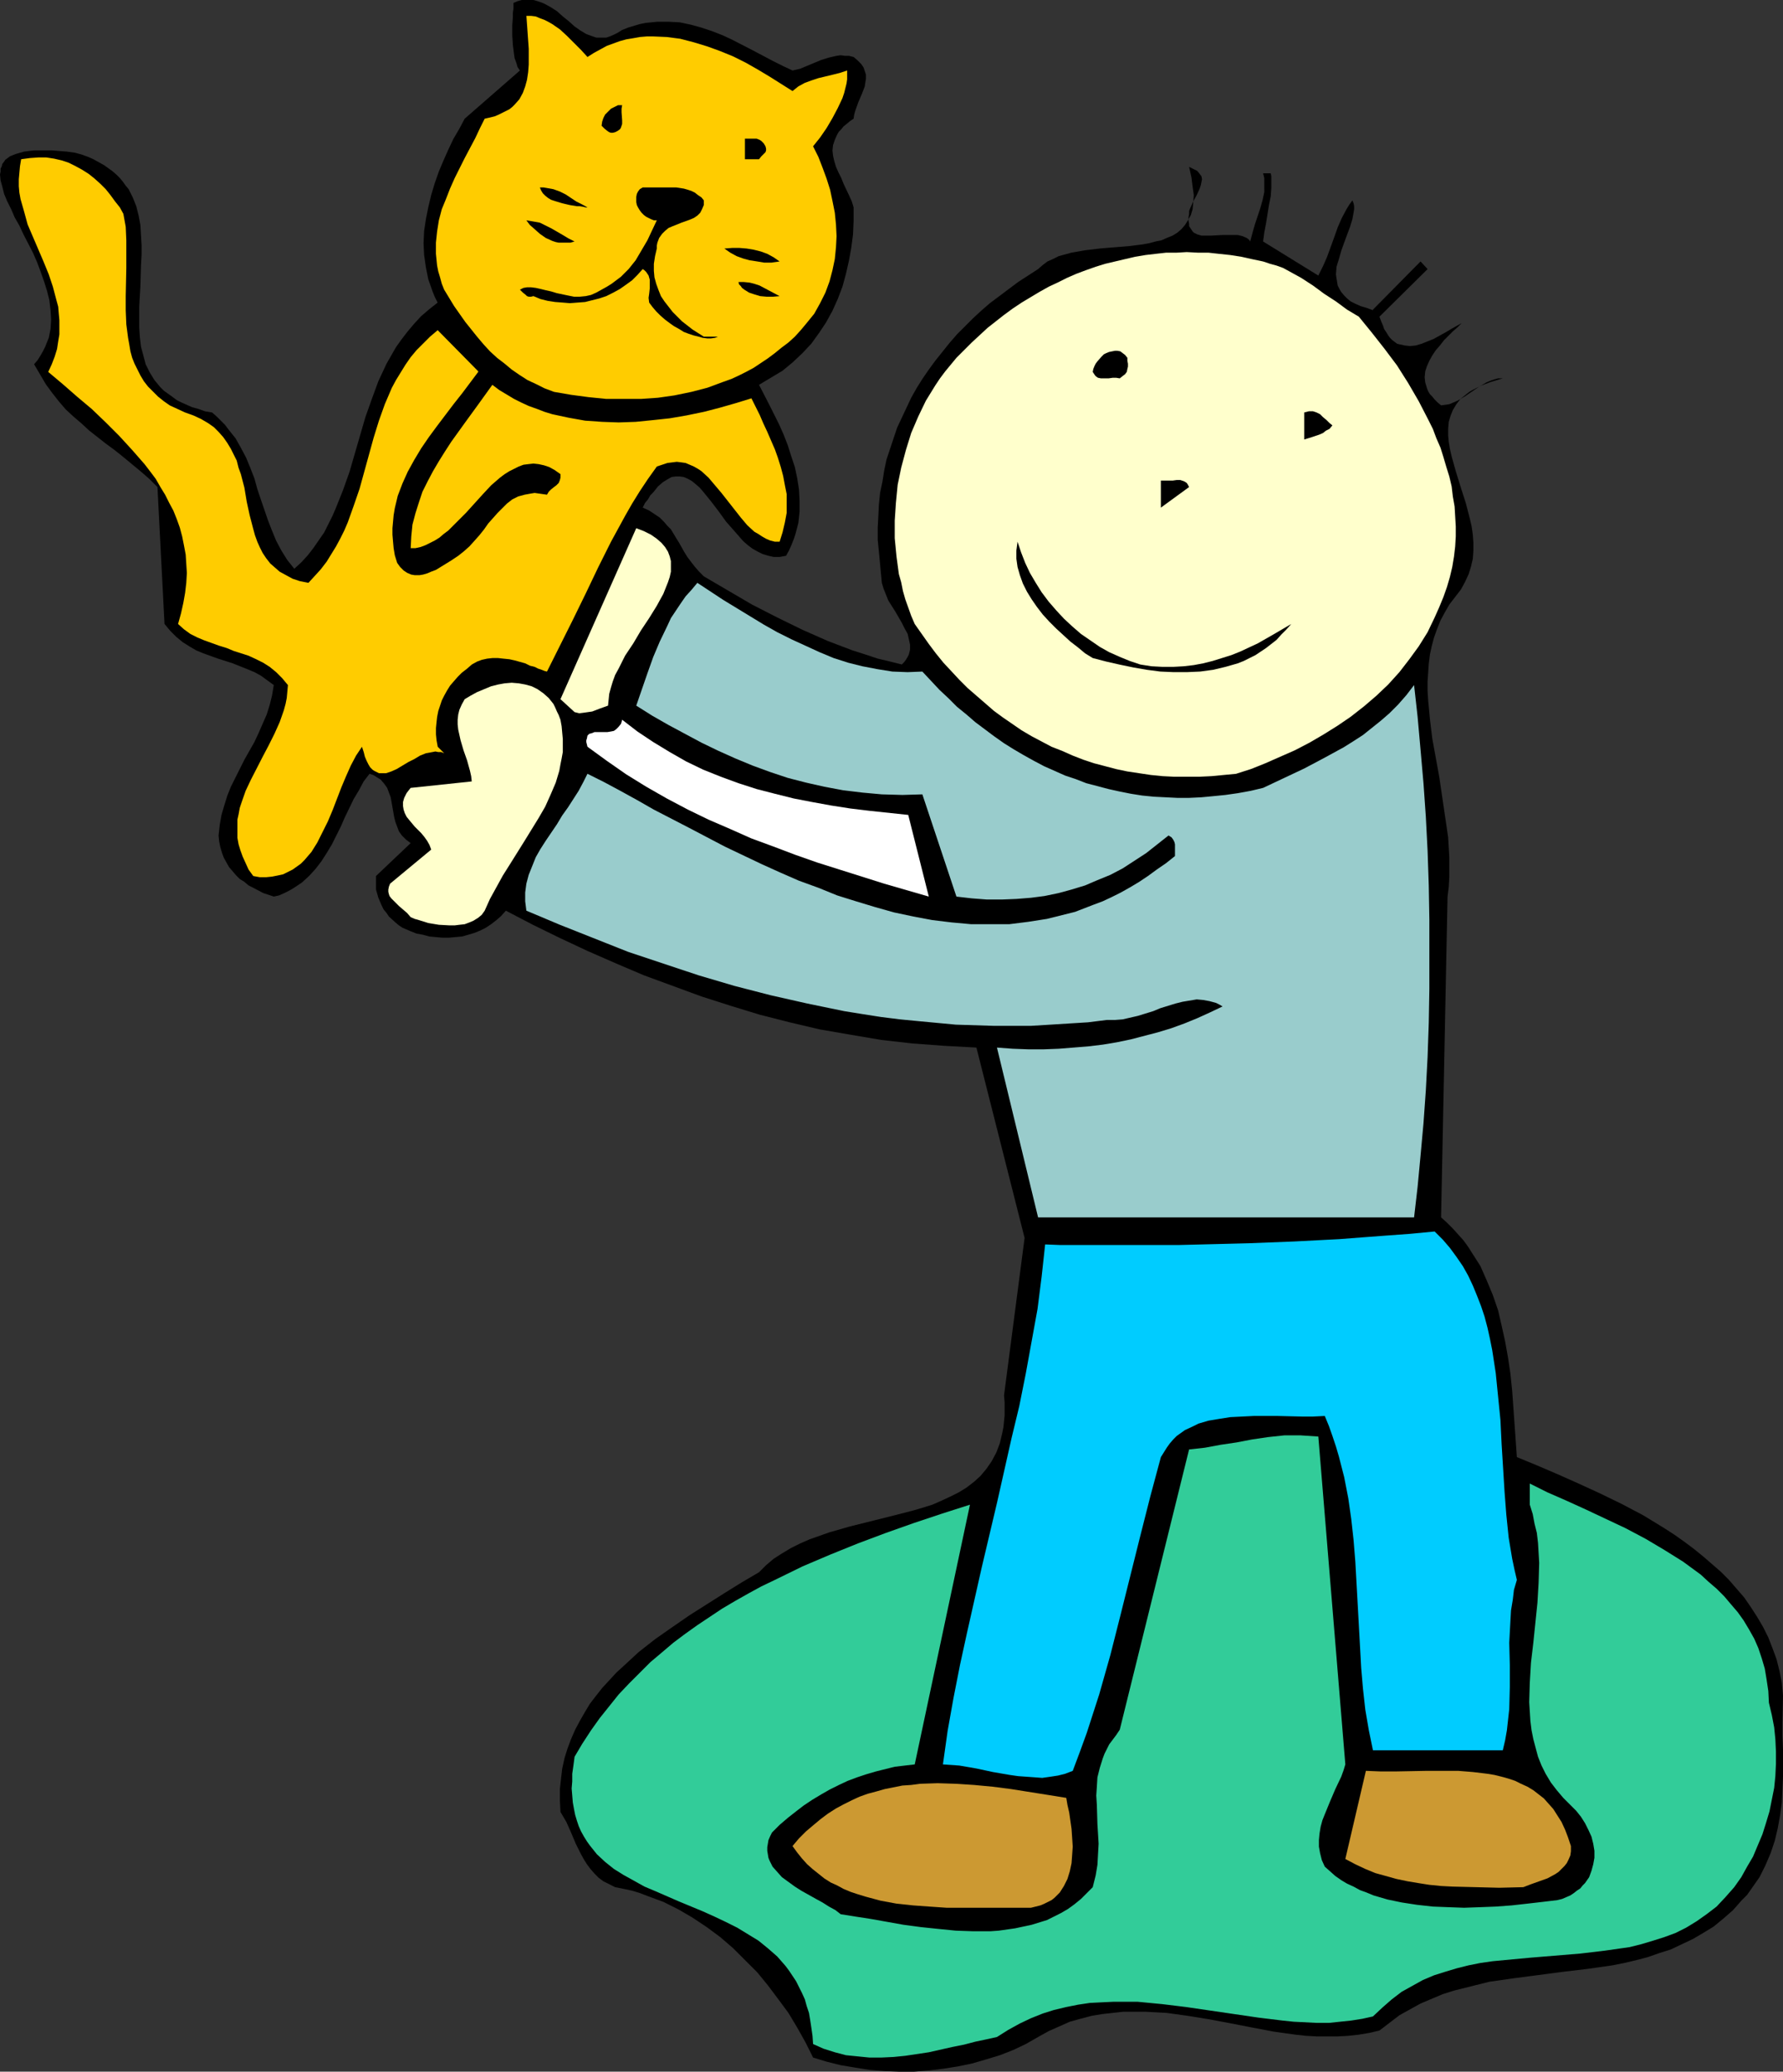<?xml version="1.0" encoding="UTF-8" standalone="no"?>
<svg
   version="1.0"
   width="129.766mm"
   height="150.764mm"
   id="svg23"
   sodipodi:docname="Cat &amp; Child 05.wmf"
   xmlns:inkscape="http://www.inkscape.org/namespaces/inkscape"
   xmlns:sodipodi="http://sodipodi.sourceforge.net/DTD/sodipodi-0.dtd"
   xmlns="http://www.w3.org/2000/svg"
   xmlns:svg="http://www.w3.org/2000/svg">
  <rect width="100%" height="100%" fill="#333333" stroke="none"/>
  <sodipodi:namedview
     id="namedview23"
     pagecolor="#ffffff"
     bordercolor="#000000"
     borderopacity="0.25"
     inkscape:showpageshadow="2"
     inkscape:pageopacity="0.0"
     inkscape:pagecheckerboard="0"
     inkscape:deskcolor="#d1d1d1"
     inkscape:document-units="mm" />
  <defs
     id="defs1">
    <pattern
       id="WMFhbasepattern"
       patternUnits="userSpaceOnUse"
       width="6"
       height="6"
       x="0"
       y="0" />
  </defs>
  <path
     style="fill:#000000;fill-opacity:1;fill-rule:evenodd;stroke:none"
     d="m 171.134,8.242 1.616,-0.646 1.616,-0.485 1.616,-0.485 1.616,-0.323 1.616,-0.162 1.616,-0.162 h 3.07 l 3.07,0.162 3.07,0.646 2.909,0.808 2.909,0.97 2.909,1.131 2.747,1.293 5.656,2.909 5.494,2.909 2.586,1.293 2.747,1.293 2.101,-0.485 1.939,-0.808 1.939,-0.808 1.939,-0.808 2.101,-0.646 2.101,-0.485 1.131,-0.162 1.131,0.162 h 1.131 l 1.293,0.323 1.131,0.97 0.97,0.97 0.646,0.97 0.323,0.97 0.323,0.97 v 1.131 l -0.162,0.97 -0.162,1.131 -0.808,2.101 -0.97,2.262 -0.808,2.262 -0.323,1.131 -0.162,1.131 -0.97,0.646 -0.97,0.808 -0.808,0.646 -0.646,0.808 -0.646,0.646 -0.485,0.808 -0.646,1.454 -0.485,1.454 -0.162,1.454 0.162,1.454 0.323,1.454 0.485,1.616 0.646,1.454 0.808,1.616 0.646,1.616 1.454,3.07 0.808,1.778 0.485,1.616 v 3.717 l -0.162,3.717 -0.485,3.717 -0.646,3.555 -0.808,3.555 -0.97,3.555 -1.293,3.394 -1.454,3.232 -1.778,3.232 -1.939,2.909 -2.101,2.909 -2.424,2.586 -2.747,2.586 -2.747,2.262 -3.232,1.939 -3.232,1.939 2.747,5.333 2.747,5.495 1.293,2.909 1.131,2.909 0.97,3.07 0.97,2.909 0.646,3.07 0.485,3.07 0.162,3.07 v 3.07 l -0.323,3.07 -0.808,3.071 -0.485,1.454 -0.646,1.616 -0.646,1.454 -0.808,1.454 -1.778,0.323 h -1.616 l -1.454,-0.323 -1.616,-0.485 -1.293,-0.646 -1.454,-0.808 -1.293,-0.97 -1.293,-1.131 -1.131,-1.293 -1.131,-1.293 -2.424,-2.747 -2.101,-2.909 -2.101,-2.747 -2.101,-2.586 -0.97,-1.131 -1.131,-0.97 -0.97,-0.808 -1.131,-0.646 -1.131,-0.485 -1.131,-0.162 h -1.131 l -1.131,0.162 -1.131,0.646 -1.293,0.808 -1.293,1.131 -0.646,0.808 -0.646,0.808 -0.808,0.808 -0.646,1.131 -0.808,0.97 -0.646,1.293 1.778,0.808 1.454,0.97 1.454,0.97 1.131,1.131 0.97,1.131 0.97,0.97 1.454,2.424 0.808,1.293 1.454,2.586 0.808,1.293 0.97,1.293 1.131,1.454 1.131,1.293 1.293,1.293 6.626,3.879 6.626,3.879 6.949,3.555 6.949,3.394 6.949,3.07 3.394,1.293 3.394,1.293 3.555,1.131 3.394,1.131 3.394,0.808 3.232,0.808 0.646,-0.646 0.485,-0.646 0.485,-0.808 0.323,-0.646 0.323,-1.293 v -1.454 l -0.323,-1.454 -0.323,-1.454 -0.808,-1.454 -0.808,-1.616 -1.778,-3.07 -1.939,-3.07 -0.646,-1.616 -0.646,-1.616 -0.485,-1.616 -0.162,-1.778 -0.323,-3.394 -0.323,-3.394 -0.323,-3.232 v -3.394 l 0.162,-3.07 0.162,-3.232 0.323,-3.232 0.646,-3.07 0.485,-3.07 0.646,-3.071 0.97,-2.909 0.97,-2.909 0.97,-2.909 1.293,-2.747 1.293,-2.747 1.293,-2.747 1.454,-2.586 1.616,-2.586 1.778,-2.586 1.778,-2.424 1.939,-2.424 1.939,-2.424 2.101,-2.424 2.101,-2.101 2.262,-2.262 2.262,-2.101 2.424,-2.101 2.586,-1.939 2.586,-1.939 2.586,-1.939 2.747,-1.778 2.747,-1.778 1.293,-1.131 1.293,-0.97 1.454,-0.646 1.616,-0.808 1.778,-0.485 1.778,-0.485 3.717,-0.646 4.04,-0.485 3.878,-0.323 4.04,-0.323 3.878,-0.485 1.778,-0.323 1.778,-0.485 1.616,-0.323 1.454,-0.646 1.616,-0.646 1.293,-0.808 1.131,-0.97 0.97,-1.131 0.808,-1.293 0.808,-1.454 0.485,-1.616 0.162,-1.778 0.162,-2.101 -0.323,-2.262 -0.323,-2.586 -0.323,-1.454 -0.323,-1.454 0.646,0.323 0.646,0.323 0.97,0.485 0.646,0.808 0.485,0.646 0.162,0.808 -0.162,0.808 -0.162,0.808 -0.323,0.97 -0.808,1.778 -0.97,1.778 -0.808,1.778 -0.323,0.808 v 0.808 l -0.162,0.97 v 0.97 l 0.162,0.808 v 0.646 l 0.323,0.485 0.323,0.485 0.323,0.485 0.323,0.323 0.97,0.485 1.131,0.323 h 1.293 1.454 l 3.07,-0.162 h 2.909 1.293 l 1.293,0.323 1.131,0.485 0.646,0.485 0.323,0.485 0.646,-2.424 0.646,-2.262 1.454,-4.363 0.646,-2.262 0.485,-2.262 V 51.552 50.259 48.966 l -0.323,-1.293 h 2.101 l 0.162,0.808 v 0.97 2.262 l -0.162,2.262 -0.485,2.424 -0.808,5.01 -0.485,2.586 -0.323,2.424 15.19,9.373 1.293,-2.586 1.131,-2.586 1.939,-5.333 0.97,-2.747 1.131,-2.586 1.293,-2.424 0.808,-1.293 0.808,-1.131 0.323,0.808 0.162,0.808 v 0.808 l -0.162,0.97 -0.323,1.778 -0.646,2.101 -1.616,4.363 -0.808,2.262 -0.646,2.262 -0.646,2.101 -0.162,2.101 0.162,1.131 0.162,0.97 0.162,0.97 0.485,0.97 0.485,0.808 0.808,0.97 0.808,0.808 0.97,0.808 1.293,0.646 1.454,0.646 1.616,0.485 1.778,0.646 V 85.166 l 13.09,-13.252 1.939,2.101 -13.251,13.09 0.485,1.293 0.485,1.131 0.323,0.97 0.646,0.97 0.485,0.808 0.485,0.646 0.646,0.646 0.646,0.485 0.646,0.485 0.646,0.162 1.454,0.323 1.454,0.162 1.616,-0.162 1.616,-0.485 1.616,-0.646 1.616,-0.646 3.232,-1.778 1.616,-0.97 1.454,-0.808 1.454,-0.808 -1.131,1.131 -1.293,1.131 -2.424,2.424 -1.131,1.454 -1.131,1.293 -0.97,1.454 -0.808,1.454 -0.646,1.454 -0.485,1.454 -0.162,1.616 0.162,1.454 0.485,1.616 0.323,0.808 0.485,0.808 0.646,0.646 0.646,0.808 0.808,0.808 0.97,0.808 1.131,-0.162 1.131,-0.162 2.262,-0.97 1.939,-1.131 4.04,-2.747 1.939,-1.131 1.131,-0.485 0.97,-0.323 1.131,-0.323 h 1.293 l -1.616,0.485 -1.616,0.485 -1.293,0.485 -1.293,0.485 -1.293,0.646 -0.97,0.485 -1.131,0.646 -0.808,0.646 -1.616,1.293 -1.131,1.454 -0.97,1.616 -0.646,1.616 -0.485,1.616 -0.162,1.939 v 1.778 l 0.162,1.778 0.323,1.939 0.485,2.101 1.131,4.04 1.293,4.202 1.454,4.525 1.131,4.363 0.485,2.101 0.323,2.262 0.162,2.262 v 2.101 l -0.162,2.262 -0.485,2.101 -0.646,2.101 -0.97,2.101 -1.131,2.101 -1.616,2.101 -1.616,2.101 -1.293,2.262 -1.131,2.101 -0.97,2.424 -0.808,2.262 -0.646,2.424 -0.485,2.262 -0.323,2.586 -0.162,2.424 -0.162,2.424 v 2.586 l 0.162,2.586 0.485,5.171 0.646,5.333 0.97,5.333 0.97,5.333 0.808,5.495 0.808,5.495 0.808,5.495 0.323,5.495 v 2.747 2.747 l -0.162,2.747 -0.323,2.586 -1.778,88.236 1.616,1.454 1.616,1.616 1.454,1.616 1.454,1.616 1.293,1.778 1.131,1.778 1.131,1.778 1.131,1.778 1.778,4.04 1.616,3.879 1.454,4.202 0.97,4.202 0.97,4.363 0.808,4.525 0.646,4.363 0.485,4.687 0.646,9.05 0.646,9.211 5.494,2.262 5.656,2.424 5.818,2.586 5.979,2.747 5.979,2.909 5.818,3.07 5.818,3.555 2.747,1.778 2.747,1.939 2.586,1.939 2.586,2.101 2.424,2.101 2.424,2.101 2.262,2.262 2.101,2.424 2.101,2.424 1.778,2.586 1.778,2.747 1.616,2.747 1.454,2.909 1.131,2.909 1.131,3.07 0.808,3.232 0.646,3.232 0.323,3.555 -0.162,7.434 v 3.717 l 0.162,3.717 v 7.434 l -0.162,3.555 -0.162,3.555 -0.485,3.555 -0.646,3.555 -0.808,3.394 -1.131,3.394 -1.454,3.394 -0.808,1.616 -0.808,1.616 -1.131,1.616 -1.131,1.616 -1.131,1.616 -1.454,1.454 -2.424,2.747 -2.586,2.262 -2.747,2.262 -2.909,1.778 -2.747,1.616 -3.07,1.454 -3.07,1.454 -3.07,0.97 -3.232,1.131 -3.07,0.808 -3.394,0.808 -3.232,0.646 -6.787,0.97 -6.787,0.808 -13.574,1.778 -6.787,0.97 -3.232,0.808 -3.232,0.808 -3.232,0.808 -3.07,0.97 -3.07,1.293 -3.07,1.293 -2.909,1.616 -2.909,1.616 -2.747,2.101 -2.747,2.101 -2.747,0.646 -2.909,0.485 -2.909,0.323 -2.909,0.162 h -2.909 -2.909 l -2.909,-0.162 -2.909,-0.323 -5.818,-0.808 -5.979,-1.131 -5.818,-1.131 -5.979,-1.131 -5.979,-0.97 -5.818,-0.808 -2.909,-0.162 -3.07,-0.162 h -2.909 -3.07 l -2.909,0.323 -2.909,0.323 -2.909,0.485 -3.07,0.808 -2.909,0.808 -2.909,1.293 -2.909,1.293 -2.909,1.616 -3.394,1.939 -3.394,1.616 -3.717,1.454 -3.717,1.131 -3.878,1.131 -3.878,0.808 -4.04,0.646 -4.04,0.485 -4.04,0.323 h -4.202 l -4.04,-0.162 -4.04,-0.323 -4.04,-0.646 -3.878,-0.646 -3.878,-0.97 -3.717,-1.131 -2.101,-4.202 -2.262,-4.04 -2.424,-4.04 -2.747,-3.717 -2.909,-3.879 -2.909,-3.555 -3.394,-3.394 -3.232,-3.232 -3.555,-3.071 -3.717,-2.747 -3.878,-2.586 -3.878,-2.262 -4.202,-2.101 -4.363,-1.616 -2.101,-0.808 -2.101,-0.646 -2.262,-0.485 -2.424,-0.485 -1.616,-0.808 -1.616,-0.808 -1.293,-0.97 -1.131,-1.131 -1.131,-1.293 -0.97,-1.293 -0.808,-1.293 -0.808,-1.454 -1.454,-2.909 -1.293,-3.07 -1.293,-2.909 -1.616,-2.747 -0.162,-3.232 v -3.07 l 0.323,-2.909 0.323,-2.747 0.646,-2.909 0.808,-2.586 0.97,-2.586 1.131,-2.586 1.293,-2.424 1.293,-2.262 1.454,-2.424 1.616,-2.101 1.778,-2.262 1.939,-2.101 1.939,-2.101 1.939,-1.778 4.202,-3.879 4.525,-3.555 4.848,-3.394 4.686,-3.232 4.848,-3.07 4.848,-3.07 4.686,-2.909 4.686,-2.747 1.939,-1.939 2.101,-1.778 2.262,-1.454 2.424,-1.454 2.586,-1.293 2.586,-1.131 2.747,-0.97 2.747,-0.97 5.656,-1.616 5.818,-1.454 5.818,-1.454 5.656,-1.454 2.747,-0.808 2.586,-0.808 2.586,-1.131 2.424,-1.131 2.262,-1.131 2.101,-1.293 2.101,-1.616 1.778,-1.616 1.616,-1.939 1.454,-2.101 1.293,-2.424 0.97,-2.586 0.646,-2.747 0.323,-1.616 0.162,-1.616 0.162,-1.616 v -1.778 -1.778 l -0.162,-1.939 5.656,-43.31 -13.251,-52.36 -8.888,-0.485 -8.726,-0.646 -8.565,-0.97 -8.565,-1.454 -8.403,-1.454 -8.242,-1.939 -8.242,-2.101 -7.918,-2.424 -8.08,-2.586 -7.918,-2.909 -7.918,-2.909 -7.595,-3.232 -7.757,-3.394 -7.595,-3.555 -7.595,-3.717 -7.434,-3.879 -1.293,1.454 -1.293,1.131 -1.454,1.131 -1.454,0.97 -1.616,0.808 -1.616,0.646 -1.616,0.485 -1.778,0.485 -1.778,0.162 -1.778,0.162 h -1.778 l -1.778,-0.162 -1.778,-0.162 -1.778,-0.485 -1.778,-0.323 -1.616,-0.646 -1.131,-0.485 -1.131,-0.485 -0.97,-0.646 -0.97,-0.808 -1.778,-1.616 -0.646,-0.97 -0.808,-0.97 -0.485,-0.97 -0.485,-1.131 -0.485,-1.131 -0.323,-1.131 -0.323,-1.131 v -1.131 -1.293 -1.293 l 9.534,-9.05 -1.293,-0.97 -1.131,-1.131 -0.808,-1.131 -0.485,-1.293 -0.485,-1.293 -0.323,-1.293 -0.97,-5.495 -0.485,-1.293 -0.485,-1.293 -0.808,-1.131 -0.97,-1.131 -1.293,-0.808 -0.808,-0.485 -0.97,-0.323 -1.616,2.101 -1.293,2.424 -1.454,2.424 -2.424,5.01 -1.131,2.586 -2.424,4.848 -1.454,2.424 -1.454,2.262 -1.616,2.101 -1.778,1.939 -1.939,1.778 -2.424,1.616 -1.131,0.646 -1.293,0.646 -1.454,0.646 -1.454,0.323 -2.909,-0.97 -2.747,-1.454 -1.293,-0.646 -1.131,-0.97 -1.293,-0.808 -0.97,-0.97 -0.97,-1.131 -0.97,-1.131 -0.646,-1.131 -0.808,-1.454 -0.485,-1.293 -0.485,-1.616 -0.323,-1.616 -0.162,-1.616 0.323,-2.909 0.485,-2.747 0.808,-2.747 0.808,-2.586 0.97,-2.424 1.293,-2.586 2.424,-4.848 2.747,-4.848 1.131,-2.424 1.131,-2.586 1.131,-2.586 0.808,-2.586 0.646,-2.586 0.485,-2.909 -1.778,-1.293 -1.778,-1.293 -1.778,-0.97 -1.939,-0.808 -4.04,-1.616 -4.04,-1.293 -4.04,-1.454 -1.939,-0.808 -1.939,-1.131 -1.778,-1.131 -1.778,-1.454 -1.616,-1.616 -1.616,-1.939 -1.939,-37.654 -2.262,-2.262 -2.424,-2.101 -4.686,-3.879 -2.424,-1.939 -2.424,-1.778 -4.525,-3.555 -2.101,-1.939 -2.262,-1.939 -2.101,-1.939 -1.939,-2.262 -1.778,-2.262 -1.778,-2.424 -1.616,-2.747 -1.616,-2.747 0.97,-1.131 0.808,-1.293 0.646,-1.131 0.646,-1.293 0.97,-2.424 0.485,-2.424 0.162,-2.586 -0.162,-2.586 -0.323,-2.747 -0.646,-2.586 L 12.12,77.409 11.15,74.661 10.181,72.076 9.05,69.49 6.464,64.48 5.333,62.056 4.04,59.794 3.07,57.531 1.939,55.269 1.131,53.33 0.646,51.39 0.162,49.613 0,47.997 0.162,47.189 v -0.808 l 0.323,-0.646 0.162,-0.646 0.485,-0.646 0.323,-0.485 0.646,-0.485 0.646,-0.485 0.808,-0.323 0.808,-0.323 1.131,-0.323 1.131,-0.323 1.293,-0.162 1.454,-0.162 h 1.454 3.555 l 1.939,0.162 2.101,0.162 2.262,0.323 1.778,0.485 1.778,0.646 1.454,0.646 2.909,1.616 1.131,0.808 1.131,0.808 1.131,0.97 0.97,0.97 0.808,0.97 0.808,1.131 0.808,0.97 1.131,2.262 0.97,2.424 0.646,2.586 0.485,2.586 0.162,2.747 0.162,2.747 v 2.747 l -0.162,2.909 -0.162,5.656 -0.323,5.656 v 2.909 2.747 l 0.162,2.586 0.323,2.747 0.646,2.424 0.646,2.424 1.131,2.262 1.293,2.101 0.808,0.97 0.808,0.97 0.97,0.97 1.131,0.808 1.131,0.808 1.293,0.97 1.293,0.646 1.454,0.646 1.454,0.646 1.778,0.485 1.778,0.646 1.939,0.323 1.293,1.131 1.131,1.131 1.131,1.131 0.97,1.293 1.939,2.424 1.454,2.586 1.454,2.747 1.131,2.747 1.131,2.909 0.808,2.909 0.97,2.909 1.939,5.656 1.131,2.909 1.131,2.747 1.454,2.747 1.616,2.586 1.939,2.424 1.939,-1.778 1.778,-1.939 1.616,-2.101 1.454,-2.101 1.454,-2.101 1.131,-2.262 1.131,-2.262 0.97,-2.262 1.939,-4.848 1.778,-5.01 2.909,-10.019 1.454,-5.01 1.778,-5.01 1.778,-4.848 1.131,-2.424 1.131,-2.424 1.293,-2.262 1.293,-2.262 1.616,-2.262 1.616,-2.101 1.778,-2.101 1.939,-2.101 2.262,-1.939 2.262,-1.778 -0.808,-1.616 -0.646,-1.616 -1.131,-3.232 -0.646,-3.232 -0.485,-3.394 -0.162,-3.232 0.162,-3.394 0.485,-3.232 0.646,-3.232 0.808,-3.394 0.97,-3.232 1.131,-3.232 1.293,-3.07 1.293,-2.909 1.454,-3.07 1.616,-2.747 1.454,-2.747 15.19,-13.252 -0.646,-0.97 -0.323,-1.131 -0.485,-1.293 -0.162,-1.131 -0.323,-2.586 -0.162,-2.586 V 6.949 l 0.162,-2.262 V 3.555 l 0.162,-1.131 V 0.808 L 142.369,0.323 143.501,0 h 1.131 1.131 0.97 l 1.131,0.323 0.97,0.323 0.808,0.323 1.778,0.97 1.778,1.131 1.616,1.454 1.616,1.293 1.616,1.454 1.616,1.131 1.616,0.97 1.778,0.646 0.97,0.323 h 0.808 0.97 0.97 l 0.97,-0.323 1.131,-0.485 0.97,-0.485 z"
     id="path1" />
  <path
     style="fill:#ffcc00;fill-opacity:1;fill-rule:evenodd;stroke:none"
     d="m 161.6,15.676 1.778,-1.131 1.778,-0.97 1.778,-0.97 1.778,-0.646 1.778,-0.646 1.778,-0.485 1.939,-0.323 1.778,-0.323 1.939,-0.162 h 1.778 l 3.717,0.162 3.717,0.485 3.717,0.97 3.717,1.131 3.555,1.293 3.555,1.454 3.555,1.778 3.394,1.939 3.232,1.939 3.07,1.939 3.07,1.939 0.808,-0.646 0.808,-0.646 1.778,-0.97 1.778,-0.646 1.939,-0.646 4.04,-0.97 1.939,-0.485 1.939,-0.646 v 1.131 1.293 l -0.162,1.131 -0.323,1.293 -0.323,1.293 -0.485,1.454 -1.293,2.747 -1.454,2.747 -1.616,2.747 -1.778,2.586 -1.939,2.424 1.454,2.909 1.131,2.909 1.131,3.07 0.97,3.07 0.646,3.07 0.646,3.232 0.323,3.232 0.162,3.232 -0.162,3.07 -0.323,3.232 -0.646,3.07 -0.808,3.07 -1.131,3.07 -1.454,2.909 -1.616,2.909 -2.101,2.586 -1.616,1.939 -1.616,1.778 -1.778,1.616 -1.939,1.454 -1.778,1.454 -1.939,1.454 -1.939,1.293 -1.939,1.293 -2.101,1.131 -1.939,0.97 -2.101,0.97 -2.262,0.808 -4.363,1.616 -4.363,1.131 -4.686,0.97 -4.525,0.646 -4.686,0.323 h -4.848 -4.686 l -4.848,-0.485 -4.848,-0.646 -4.686,-0.808 -2.586,-0.97 -2.262,-1.131 -2.424,-1.131 -2.262,-1.454 -2.101,-1.454 -1.939,-1.616 -2.101,-1.616 -1.939,-1.778 -1.778,-1.939 -1.778,-2.101 -3.232,-4.04 -3.07,-4.363 -2.747,-4.525 -0.646,-1.616 -0.485,-1.778 -0.485,-1.616 -0.323,-1.616 -0.162,-1.616 -0.162,-1.616 V 66.743 l 0.323,-3.07 0.485,-3.07 0.808,-3.07 1.131,-2.747 1.131,-2.909 1.293,-2.909 2.747,-5.495 2.909,-5.495 1.293,-2.747 1.293,-2.586 1.454,-0.323 1.293,-0.323 1.131,-0.485 0.97,-0.485 0.97,-0.485 0.97,-0.485 0.808,-0.646 0.646,-0.646 1.293,-1.454 0.97,-1.778 0.646,-1.778 0.485,-1.778 0.323,-2.101 0.162,-2.101 V 15.676 13.413 l -0.646,-9.05 h 1.293 l 1.293,0.162 1.131,0.485 1.293,0.485 0.97,0.485 1.131,0.646 2.101,1.454 1.939,1.778 1.939,1.939 1.939,1.939 z"
     id="path2" />
  <path
     style="fill:#000000;fill-opacity:1;fill-rule:evenodd;stroke:none"
     d="m 171.134,28.927 -0.162,0.97 v 0.97 l 0.162,2.262 v 0.97 l -0.323,0.97 -0.162,0.323 -0.323,0.323 -0.485,0.323 -0.646,0.323 -0.646,0.162 h -0.485 l -0.485,-0.162 -0.485,-0.323 -0.808,-0.646 -0.808,-0.808 0.162,-1.131 0.323,-0.97 0.485,-0.97 0.808,-0.808 0.808,-0.808 0.97,-0.485 0.97,-0.485 z"
     id="path3" />
  <path
     style="fill:#000000;fill-opacity:1;fill-rule:evenodd;stroke:none"
     d="m 210.565,40.24 0.162,0.646 v 0.485 l -0.162,0.485 -0.323,0.323 -0.808,0.808 -0.646,0.808 h -3.878 v -5.656 h 0.808 0.808 0.808 0.808 l 0.808,0.323 0.485,0.323 0.646,0.646 z"
     id="path4" />
  <path
     style="fill:#ffcc00;fill-opacity:1;fill-rule:evenodd;stroke:none"
     d="m 33.936,58.824 0.646,3.555 0.162,3.717 v 3.717 3.879 l -0.162,7.757 v 3.879 l 0.162,3.879 0.485,3.717 0.323,1.778 0.323,1.939 0.485,1.778 0.646,1.616 0.808,1.616 0.808,1.616 0.97,1.616 1.131,1.454 1.293,1.293 1.454,1.454 1.616,1.293 1.616,1.131 2.101,0.97 2.101,0.97 2.262,0.808 2.101,0.97 1.939,1.131 1.616,1.131 1.293,1.293 1.293,1.454 1.131,1.616 0.97,1.616 0.808,1.616 0.808,1.616 0.485,1.939 0.646,1.778 0.97,3.717 0.646,3.879 0.808,3.717 0.97,3.717 0.485,1.778 0.646,1.778 0.646,1.454 0.808,1.616 0.97,1.454 1.131,1.454 1.293,1.131 1.293,1.131 1.778,0.97 1.778,0.97 1.939,0.646 2.424,0.485 1.778,-1.939 1.616,-1.778 1.616,-2.101 1.293,-2.101 1.293,-2.101 1.131,-2.101 1.131,-2.262 0.97,-2.262 1.616,-4.525 1.616,-4.687 1.293,-4.687 1.293,-4.687 1.293,-4.687 1.454,-4.687 1.616,-4.525 0.97,-2.262 0.97,-2.262 1.131,-2.101 1.293,-2.101 1.293,-2.101 1.454,-2.101 1.616,-1.939 1.778,-1.778 1.939,-1.939 2.101,-1.778 11.15,11.312 v 0.162 l -4.363,5.818 -2.424,3.07 -4.525,5.979 -2.262,3.07 -2.101,3.07 -1.939,3.232 -1.778,3.232 -1.454,3.232 -1.293,3.394 -0.808,3.394 -0.323,1.939 -0.162,1.778 -0.162,1.778 v 1.778 l 0.162,1.939 0.162,1.778 0.323,1.939 0.646,2.101 0.808,1.131 0.97,0.97 0.97,0.646 1.131,0.485 0.97,0.162 h 1.293 l 0.97,-0.162 1.131,-0.323 1.131,-0.485 1.293,-0.485 2.101,-1.293 2.101,-1.293 0.97,-0.646 0.97,-0.646 1.616,-1.293 1.454,-1.293 1.454,-1.616 1.293,-1.454 1.293,-1.616 1.131,-1.616 2.586,-2.909 1.293,-1.293 1.293,-1.293 1.454,-1.131 1.616,-0.808 1.778,-0.485 1.778,-0.323 0.97,-0.162 1.131,0.162 1.131,0.162 1.131,0.162 0.485,-0.808 0.646,-0.646 0.808,-0.646 0.646,-0.485 0.646,-0.646 0.323,-0.808 0.162,-0.646 v -0.485 -0.485 l -1.616,-1.131 -1.454,-0.808 -1.454,-0.485 -1.454,-0.323 -1.454,-0.162 -1.454,0.162 -1.293,0.162 -1.293,0.485 -1.293,0.646 -1.293,0.646 -1.293,0.808 -1.293,0.97 -2.424,2.101 -2.262,2.424 -4.686,5.171 -2.424,2.424 -2.424,2.424 -1.293,0.97 -1.131,0.97 -1.293,0.808 -1.293,0.646 -1.293,0.646 -1.293,0.485 -1.454,0.323 h -1.293 l 0.162,-3.232 0.323,-3.232 0.808,-3.07 0.97,-3.07 0.97,-2.909 1.454,-2.909 1.454,-2.747 1.616,-2.747 1.616,-2.586 1.778,-2.747 3.717,-5.171 3.878,-5.333 3.717,-5.171 1.939,1.454 4.04,2.424 1.939,0.97 2.101,0.97 2.262,0.808 2.101,0.808 2.101,0.646 2.262,0.485 2.262,0.485 4.525,0.808 4.686,0.323 4.525,0.162 4.686,-0.162 4.848,-0.485 4.525,-0.485 4.686,-0.808 4.686,-0.97 4.363,-1.131 4.525,-1.293 4.202,-1.293 2.262,4.525 0.97,2.262 1.131,2.424 2.101,4.848 0.808,2.262 0.808,2.586 0.646,2.424 0.485,2.586 0.485,2.424 v 2.586 2.586 l -0.485,2.586 -0.646,2.747 -0.808,2.586 h -1.293 l -1.293,-0.323 -1.131,-0.485 -1.131,-0.646 -0.97,-0.646 -1.131,-0.646 -1.939,-1.778 -1.778,-2.101 -1.778,-2.262 -3.555,-4.525 -1.778,-2.101 -1.778,-2.101 -1.939,-1.778 -0.97,-0.646 -1.131,-0.646 -1.131,-0.485 -1.131,-0.485 -1.131,-0.162 -1.293,-0.162 -1.293,0.162 -1.293,0.162 -1.454,0.485 -1.454,0.485 -2.424,3.394 -2.262,3.394 -2.101,3.394 -1.939,3.394 -3.878,7.111 -3.555,7.111 -3.394,7.111 -3.555,7.272 -3.555,7.111 -3.555,7.111 -0.646,-0.162 -0.808,-0.323 -0.97,-0.323 -0.97,-0.485 -1.293,-0.323 -1.293,-0.646 -2.909,-0.808 -1.454,-0.323 -1.616,-0.162 -1.454,-0.162 h -1.616 l -1.454,0.162 -1.454,0.323 -1.293,0.485 -1.454,0.808 -1.293,1.131 -1.454,1.131 -1.131,1.131 -1.131,1.293 -0.97,1.131 -0.808,1.293 -0.808,1.454 -0.646,1.293 -0.485,1.454 -0.485,1.454 -0.323,1.616 -0.162,1.454 -0.162,1.616 v 1.778 l 0.162,1.616 0.323,1.778 1.778,1.778 -0.808,-0.323 h -0.808 l -0.808,-0.162 -0.808,0.162 -1.778,0.323 -1.616,0.646 -1.616,0.97 -1.616,0.808 -3.232,1.939 -1.454,0.646 -1.454,0.485 h -0.646 -0.646 -0.646 l -0.646,-0.323 -0.646,-0.323 -0.485,-0.323 -0.646,-0.646 -0.485,-0.808 -0.485,-0.97 -0.485,-1.131 -0.323,-1.293 -0.485,-1.454 -1.616,2.424 -1.454,2.747 -1.293,2.909 -1.293,3.07 -2.424,6.303 -1.293,3.07 -1.454,2.909 -1.454,2.909 -1.616,2.586 -0.97,1.131 -0.97,1.131 -0.97,0.97 -1.131,0.808 -1.131,0.808 -1.293,0.646 -1.293,0.646 -1.454,0.323 -1.616,0.323 -1.616,0.162 h -1.778 l -1.778,-0.323 -1.293,-1.778 -0.808,-1.778 -0.808,-1.778 -0.646,-1.778 -0.485,-1.616 -0.323,-1.778 v -1.616 -1.616 -1.778 l 0.323,-1.454 0.323,-1.778 0.485,-1.454 1.131,-3.232 1.454,-3.07 3.232,-6.303 1.616,-3.07 1.616,-3.232 1.454,-3.232 1.131,-3.232 0.485,-1.778 0.323,-1.616 0.162,-1.778 0.162,-1.778 -1.616,-1.939 -1.616,-1.616 -1.778,-1.454 -1.778,-1.131 -1.939,-0.97 -2.101,-0.97 -4.04,-1.293 -1.939,-0.808 -2.101,-0.646 -4.04,-1.454 -1.939,-0.808 -1.939,-0.97 -1.778,-1.293 -1.616,-1.454 0.808,-2.909 0.646,-2.909 0.485,-2.747 0.323,-2.747 0.162,-2.747 -0.162,-2.424 -0.162,-2.586 -0.485,-2.586 -0.485,-2.424 -0.646,-2.424 -0.808,-2.262 -0.97,-2.424 -1.131,-2.101 -1.131,-2.262 -1.293,-2.101 -1.293,-2.262 -1.454,-1.939 -1.616,-2.101 -3.394,-3.879 -3.555,-3.879 -3.717,-3.717 -3.878,-3.717 -4.04,-3.394 -3.878,-3.394 -4.04,-3.394 0.97,-2.101 0.808,-2.101 0.646,-2.101 0.323,-2.101 0.323,-1.939 v -1.939 -1.939 l -0.162,-1.778 -0.162,-1.939 -0.485,-1.778 L 14.544,78.863 13.413,75.469 11.958,71.914 10.504,68.52 9.05,65.127 7.595,61.733 6.626,58.178 5.656,54.784 5.333,53.006 5.171,51.229 V 49.289 l 0.162,-1.778 0.162,-1.778 0.323,-1.939 2.424,-0.323 2.262,-0.162 h 2.262 l 2.101,0.323 2.101,0.485 1.939,0.646 1.939,0.97 1.778,0.97 1.778,1.131 1.616,1.293 1.616,1.454 1.454,1.454 1.293,1.616 1.293,1.778 1.293,1.616 z"
     id="path5" />
  <path
     style="fill:#000000;fill-opacity:1;fill-rule:evenodd;stroke:none"
     d="m 161.6,57.047 h -0.485 l -0.646,-0.162 -0.97,-0.162 h -0.808 l -1.939,-0.323 -2.101,-0.485 -2.101,-0.646 -0.97,-0.323 -0.808,-0.485 -0.808,-0.646 -0.646,-0.646 -0.485,-0.808 -0.323,-0.808 h 0.97 l 0.97,0.162 1.778,0.323 1.778,0.646 1.616,0.808 2.909,1.939 1.616,0.808 z"
     id="path6" />
  <path
     style="fill:#000000;fill-opacity:1;fill-rule:evenodd;stroke:none"
     d="m 193.597,55.107 v 0.646 0.646 l -0.485,1.131 -0.485,0.97 -0.808,0.808 -0.97,0.646 -1.131,0.485 -2.262,0.808 -2.424,0.97 -1.131,0.485 -0.97,0.808 -0.808,0.808 -0.808,1.131 -0.485,1.293 -0.162,0.808 v 0.808 l -0.485,2.101 -0.323,2.101 v 1.939 l 0.162,1.778 0.485,1.778 0.646,1.778 0.646,1.616 0.97,1.454 1.131,1.454 1.131,1.454 1.293,1.293 1.293,1.293 2.909,2.262 3.07,1.939 h 3.878 l -0.808,0.323 -1.131,0.162 h -0.97 l -1.293,-0.162 -1.131,-0.323 -1.293,-0.323 -1.454,-0.485 -1.293,-0.485 -1.293,-0.808 -1.454,-0.808 -1.131,-0.808 -1.293,-0.97 -1.293,-1.131 -1.131,-1.131 -0.97,-1.131 -0.97,-1.293 -0.162,-1.293 0.162,-1.131 0.162,-1.454 v -1.293 -1.131 l -0.323,-1.131 -0.323,-0.485 -0.323,-0.485 -0.485,-0.485 -0.485,-0.323 -1.454,1.616 -1.454,1.454 -1.778,1.293 -1.616,1.131 -1.778,0.97 -1.939,0.97 -1.939,0.646 -1.939,0.485 -1.939,0.485 -2.101,0.162 -2.101,0.162 -1.939,-0.162 -2.101,-0.162 -2.101,-0.323 -1.939,-0.485 -1.939,-0.808 -0.646,0.162 h -0.646 l -0.485,-0.162 -0.323,-0.323 -0.808,-0.646 -0.808,-0.808 0.97,-0.485 0.97,-0.162 h 1.131 l 1.293,0.162 1.454,0.323 1.293,0.323 1.454,0.323 1.616,0.485 3.07,0.646 1.616,0.323 h 1.616 l 1.616,-0.162 1.454,-0.323 1.454,-0.646 1.454,-0.808 1.454,-0.808 1.293,-0.808 1.293,-0.97 1.293,-0.97 0.97,-0.97 1.131,-1.131 1.939,-2.424 1.616,-2.747 1.616,-2.747 1.293,-2.747 1.293,-2.747 h -0.808 l -0.808,-0.323 -0.646,-0.323 -0.646,-0.323 -0.646,-0.485 -0.646,-0.646 -0.485,-0.646 -0.485,-0.808 -0.323,-0.646 -0.162,-0.808 v -0.808 -0.646 l 0.162,-0.808 0.323,-0.646 0.485,-0.646 0.808,-0.485 h 2.262 2.424 2.262 2.262 l 2.101,0.323 1.131,0.323 0.97,0.323 0.97,0.485 0.808,0.646 0.97,0.646 z"
     id="path7" />
  <path
     style="fill:#000000;fill-opacity:1;fill-rule:evenodd;stroke:none"
     d="m 158.045,66.42 -1.131,0.323 h -1.131 -0.97 -1.131 l -0.808,-0.162 -0.97,-0.323 -1.778,-0.808 -1.616,-1.131 -1.454,-1.293 -1.293,-1.131 -0.97,-1.293 0.97,0.162 0.97,0.162 1.778,0.323 1.616,0.808 1.616,0.808 3.07,1.778 1.616,0.97 z"
     id="path8" />
  <path
     style="fill:#000000;fill-opacity:1;fill-rule:evenodd;stroke:none"
     d="m 214.443,71.914 -2.262,0.323 h -1.939 l -1.939,-0.323 -2.101,-0.323 -1.778,-0.485 -1.778,-0.646 -1.778,-0.97 -1.616,-1.131 2.101,-0.162 h 2.101 l 1.939,0.162 1.939,0.323 1.939,0.485 1.778,0.646 1.778,0.97 z"
     id="path9" />
  <path
     style="fill:#ffffcc;fill-opacity:1;fill-rule:evenodd;stroke:none"
     d="m 373.78,87.105 3.555,4.363 3.555,4.525 3.394,4.525 3.07,4.848 2.909,5.01 2.586,5.01 1.293,2.586 0.97,2.586 1.131,2.586 0.808,2.586 0.808,2.747 0.808,2.586 0.646,2.747 0.323,2.747 0.485,2.747 0.162,2.747 0.162,2.747 v 2.747 l -0.162,2.747 -0.323,2.747 -0.485,2.909 -0.646,2.747 -0.808,2.747 -0.97,2.747 -1.131,2.747 -1.293,2.909 -1.939,4.04 -2.424,3.879 -2.586,3.555 -2.747,3.555 -3.07,3.394 -3.232,3.07 -3.394,2.909 -3.717,2.909 -3.555,2.424 -3.878,2.424 -3.878,2.262 -4.04,2.101 -4.04,1.778 -4.04,1.778 -4.04,1.616 -4.04,1.293 -3.394,0.323 -3.394,0.323 -3.394,0.162 h -3.394 -3.394 l -3.232,-0.162 -3.232,-0.323 -3.232,-0.485 -3.232,-0.485 -3.07,-0.646 -3.07,-0.808 -3.07,-0.808 -2.909,-0.97 -2.909,-1.131 -2.909,-1.293 -2.909,-1.131 -2.747,-1.454 -2.747,-1.454 -2.747,-1.616 -2.586,-1.778 -2.586,-1.778 -2.424,-1.778 -2.424,-2.101 -2.424,-2.101 -2.424,-2.101 -2.262,-2.262 -2.101,-2.262 -2.262,-2.424 -2.101,-2.586 -1.939,-2.586 -1.939,-2.747 -1.939,-2.747 -0.97,-2.262 -0.808,-2.262 -0.808,-2.262 -0.646,-2.262 -0.485,-2.424 -0.646,-2.262 -0.646,-4.848 -0.485,-5.01 v -4.848 l 0.323,-4.848 0.485,-5.01 0.97,-4.687 1.293,-4.848 1.454,-4.687 1.939,-4.525 2.101,-4.363 1.293,-2.101 1.293,-2.101 1.293,-1.939 1.454,-1.939 3.07,-3.717 4.202,-4.202 4.363,-4.04 4.525,-3.555 2.424,-1.778 2.424,-1.616 2.424,-1.454 2.424,-1.454 2.586,-1.454 2.424,-1.131 2.586,-1.293 2.586,-1.131 2.586,-0.97 2.747,-0.97 2.586,-0.808 2.747,-0.646 2.747,-0.646 2.747,-0.646 2.909,-0.485 2.747,-0.323 2.909,-0.323 h 2.909 l 2.747,-0.162 3.07,0.162 h 2.909 l 2.909,0.323 3.07,0.323 3.07,0.485 2.909,0.646 3.07,0.646 1.939,0.646 1.778,0.485 1.778,0.646 1.778,0.97 3.232,1.778 3.232,2.101 3.07,2.262 3.232,2.101 3.07,2.262 z"
     id="path10" />
  <path
     style="fill:#000000;fill-opacity:1;fill-rule:evenodd;stroke:none"
     d="m 214.443,81.449 -1.778,0.162 h -1.778 l -1.778,-0.162 -1.616,-0.485 -1.454,-0.485 -1.293,-0.808 -0.646,-0.485 -0.323,-0.485 -0.485,-0.485 -0.162,-0.646 h 1.454 l 1.616,0.162 1.293,0.323 1.454,0.485 2.747,1.454 z"
     id="path11" />
  <path
     style="fill:#000000;fill-opacity:1;fill-rule:evenodd;stroke:none"
     d="m 310.11,98.417 v 0.808 l 0.162,0.808 v 0.808 l -0.162,0.646 -0.162,0.808 -0.485,0.646 -0.646,0.485 -0.808,0.646 -0.97,-0.162 h -0.97 l -1.131,0.162 h -0.97 -1.131 l -0.808,-0.162 -0.485,-0.323 -0.323,-0.323 -0.323,-0.485 -0.323,-0.485 0.162,-0.808 0.323,-0.808 0.323,-0.646 0.485,-0.646 1.131,-1.293 0.646,-0.646 0.646,-0.323 0.808,-0.323 0.808,-0.162 0.808,-0.162 h 0.646 l 0.808,0.162 0.646,0.485 0.646,0.485 z"
     id="path12" />
  <path
     style="fill:#000000;fill-opacity:1;fill-rule:evenodd;stroke:none"
     d="m 366.508,117.002 -0.808,0.97 -0.97,0.485 -0.808,0.646 -1.131,0.485 -1.939,0.646 -2.101,0.646 v -7.434 l 0.646,-0.162 0.646,-0.162 h 1.131 l 0.97,0.323 0.97,0.485 0.808,0.808 0.97,0.808 0.808,0.808 z"
     id="path13" />
  <path
     style="fill:#000000;fill-opacity:1;fill-rule:evenodd;stroke:none"
     d="m 327.078,133.97 -7.757,5.656 v -7.434 h 1.131 0.97 1.131 l 1.131,-0.162 h 0.97 l 0.97,0.323 0.323,0.162 0.485,0.323 0.323,0.485 z"
     id="path14" />
  <path
     style="fill:#ffffcc;fill-opacity:1;fill-rule:evenodd;stroke:none"
     d="m 167.256,194.087 -2.262,0.808 -2.101,0.808 -1.131,0.162 -1.131,0.162 -1.293,0.162 -1.293,-0.323 -3.878,-3.555 20.846,-47.027 2.101,0.808 1.939,0.97 1.616,1.131 1.293,1.131 0.97,1.131 0.808,1.293 0.485,1.293 0.323,1.293 v 1.293 1.616 l -0.323,1.454 -0.485,1.454 -0.646,1.616 -0.646,1.616 -0.808,1.454 -0.97,1.778 -2.101,3.394 -2.262,3.394 -2.101,3.555 -2.262,3.394 -1.778,3.555 -0.97,1.778 -0.646,1.778 -0.485,1.616 -0.485,1.778 -0.162,1.616 z"
     id="path15" />
  <path
     style="fill:#000000;fill-opacity:1;fill-rule:evenodd;stroke:none"
     d="m 313.665,182.775 3.07,0.485 3.07,0.162 h 2.909 l 2.909,-0.162 2.747,-0.323 2.586,-0.485 2.586,-0.646 2.586,-0.808 2.586,-0.808 2.424,-0.97 2.424,-1.131 2.424,-1.131 4.525,-2.586 4.686,-2.747 -1.293,1.454 -1.454,1.454 -1.293,1.454 -1.454,1.131 -1.454,1.131 -1.454,0.97 -1.454,0.97 -1.616,0.808 -1.616,0.808 -1.616,0.646 -3.394,0.97 -3.394,0.808 -3.555,0.485 -3.717,0.162 h -3.555 l -3.717,-0.162 -3.717,-0.485 -3.717,-0.646 -3.878,-0.808 -3.555,-0.808 -3.717,-0.97 -2.101,-1.293 -1.939,-1.616 -2.101,-1.616 -1.939,-1.778 -1.939,-1.778 -1.939,-1.939 -1.778,-1.939 -1.616,-2.101 -1.454,-2.101 -1.293,-2.101 -1.131,-2.262 -0.808,-2.262 -0.646,-2.262 -0.323,-2.262 v -2.262 l 0.323,-2.424 0.97,2.909 1.131,2.909 1.293,2.747 1.616,2.747 1.616,2.586 1.939,2.586 2.101,2.424 2.101,2.262 2.262,2.101 2.424,2.101 2.586,1.778 2.586,1.778 2.586,1.454 2.909,1.293 2.747,1.131 z"
     id="path16" />
  <path
     style="fill:#99cccc;fill-opacity:1;fill-rule:evenodd;stroke:none"
     d="m 253.712,184.714 2.424,2.586 2.262,2.424 2.424,2.262 2.424,2.424 2.586,2.101 2.424,2.101 2.586,1.939 2.586,1.939 2.747,1.939 2.586,1.616 2.747,1.616 2.909,1.616 2.747,1.454 2.909,1.293 2.909,1.293 2.909,0.97 2.909,1.131 3.07,0.808 3.07,0.808 2.909,0.646 3.232,0.646 3.07,0.485 3.232,0.323 3.232,0.162 3.232,0.162 h 3.232 l 3.394,-0.162 3.394,-0.323 3.232,-0.323 3.394,-0.485 3.555,-0.646 3.394,-0.808 11.312,-5.333 5.494,-2.909 5.333,-2.909 2.586,-1.616 2.747,-1.778 2.424,-1.939 2.424,-1.939 2.424,-2.101 2.424,-2.424 2.262,-2.586 2.101,-2.747 0.97,8.727 0.808,9.05 0.808,9.211 0.646,9.211 0.485,9.373 0.323,9.535 0.162,9.373 v 9.535 9.535 l -0.162,9.373 -0.323,9.373 -0.485,9.211 -0.646,9.05 -0.808,8.888 -0.808,8.565 -0.97,8.403 H 285.547 l -11.312,-46.704 4.363,0.323 4.363,0.162 h 4.04 l 4.202,-0.162 4.04,-0.323 4.04,-0.323 4.04,-0.485 3.878,-0.646 3.878,-0.808 3.717,-0.97 3.717,-0.97 3.717,-1.131 3.555,-1.293 3.555,-1.454 3.555,-1.616 3.394,-1.616 -0.808,-0.485 -0.97,-0.485 -1.778,-0.485 -1.778,-0.323 -1.778,-0.162 -1.939,0.323 -1.939,0.323 -1.939,0.485 -4.202,1.293 -1.939,0.808 -4.202,1.293 -2.101,0.485 -2.101,0.485 -2.101,0.162 h -2.262 l -5.171,0.646 -5.171,0.323 -5.171,0.323 -5.333,0.323 h -5.171 -5.171 l -5.171,-0.162 -5.171,-0.162 -5.171,-0.485 -5.171,-0.485 -5.01,-0.485 -5.171,-0.646 -5.171,-0.808 -5.01,-0.808 -10.181,-2.101 -10.019,-2.262 -10.019,-2.586 -9.858,-2.909 -9.696,-3.232 -9.696,-3.232 -9.373,-3.717 -9.373,-3.717 -9.211,-3.879 -0.162,-1.293 -0.162,-1.293 v -2.424 l 0.323,-2.424 0.646,-2.424 0.97,-2.424 0.97,-2.424 1.293,-2.262 1.454,-2.262 3.07,-4.525 1.454,-2.424 1.616,-2.262 2.909,-4.525 1.293,-2.424 1.131,-2.262 4.525,2.262 4.525,2.424 4.686,2.586 4.525,2.586 9.696,5.01 9.858,5.171 10.181,4.848 5.01,2.262 5.171,2.262 5.333,1.939 5.171,2.101 5.171,1.616 5.333,1.616 5.171,1.454 5.333,1.131 5.171,0.97 5.333,0.646 5.333,0.485 h 5.171 5.333 l 5.171,-0.646 5.171,-0.808 2.586,-0.646 2.586,-0.646 2.586,-0.646 5.01,-1.939 2.586,-0.97 2.424,-1.131 2.586,-1.293 2.586,-1.454 2.424,-1.454 2.424,-1.616 2.424,-1.778 2.586,-1.778 2.424,-1.939 v -0.808 -0.97 -1.454 l -0.162,-0.646 -0.323,-0.646 -0.485,-0.646 -0.808,-0.485 -3.07,2.424 -3.07,2.424 -3.232,2.101 -3.232,2.101 -3.394,1.778 -3.555,1.454 -3.394,1.454 -3.717,1.131 -3.555,0.97 -3.878,0.808 -3.717,0.485 -4.04,0.323 -4.04,0.162 h -4.04 l -4.202,-0.323 -4.202,-0.485 -9.373,-28.119 -5.494,0.162 -5.656,-0.162 -5.333,-0.485 -5.333,-0.646 -5.171,-0.97 -5.01,-1.131 -5.01,-1.293 -4.848,-1.616 -4.848,-1.778 -4.686,-1.939 -4.686,-2.101 -4.686,-2.262 -4.525,-2.424 -4.525,-2.424 -4.525,-2.586 -4.363,-2.747 3.07,-8.888 1.616,-4.525 1.778,-4.202 2.101,-4.363 0.97,-2.101 1.293,-1.939 1.293,-1.939 1.454,-2.101 1.616,-1.778 1.616,-1.939 7.11,4.687 7.434,4.525 3.717,2.262 3.717,2.101 3.878,1.939 3.878,1.778 3.878,1.778 3.878,1.616 4.04,1.293 3.878,0.97 4.202,0.808 4.04,0.646 4.202,0.162 z"
     id="path17" />
  <path
     style="fill:#ffffcc;fill-opacity:1;fill-rule:evenodd;stroke:none"
     d="m 154.166,197.966 0.323,1.778 0.162,1.778 0.162,1.778 v 1.778 1.778 l -0.323,1.778 -0.323,1.616 -0.323,1.778 -0.97,3.232 -1.454,3.394 -1.454,3.232 -1.778,3.07 -3.878,6.303 -4.04,6.464 -1.939,3.071 -1.778,3.232 -1.778,3.232 -1.454,3.232 -0.808,1.131 -0.97,0.808 -1.293,0.808 -1.131,0.485 -1.293,0.485 -1.454,0.162 -1.293,0.162 h -1.454 l -2.909,-0.162 -2.909,-0.485 -2.586,-0.808 -1.131,-0.323 -1.131,-0.485 -0.97,-1.131 -1.131,-0.97 -1.131,-0.97 -1.131,-1.131 -0.97,-0.97 -0.485,-0.646 -0.162,-0.485 -0.162,-0.646 v -0.646 l 0.162,-0.808 0.323,-0.808 11.312,-9.373 -0.485,-1.293 -0.646,-1.131 -0.808,-1.131 -0.808,-0.97 -1.778,-1.778 -1.616,-1.939 -0.646,-0.808 -0.485,-0.97 -0.323,-0.97 -0.162,-0.97 v -1.131 l 0.323,-1.131 0.646,-1.293 0.485,-0.646 0.646,-0.808 16.806,-1.778 -0.162,-1.454 -0.323,-1.454 -0.808,-2.909 -0.97,-2.747 -0.808,-2.747 -0.646,-2.909 -0.162,-1.454 v -1.293 l 0.162,-1.454 0.323,-1.293 0.646,-1.454 0.808,-1.454 1.616,-0.97 1.778,-0.97 1.939,-0.808 1.939,-0.808 1.939,-0.485 1.778,-0.323 1.939,-0.162 1.939,0.162 1.778,0.323 1.778,0.485 1.616,0.808 1.616,1.131 1.454,1.293 1.293,1.616 0.485,0.97 0.485,1.131 0.485,0.97 z"
     id="path18" />
  <path
     style="fill:#ffffff;fill-opacity:1;fill-rule:evenodd;stroke:none"
     d="m 249.833,224.146 5.656,22.463 -12.282,-3.555 -12.282,-3.879 -6.141,-1.939 -5.979,-2.101 -5.979,-2.262 -6.141,-2.262 -5.818,-2.586 -5.979,-2.586 -5.656,-2.747 -5.818,-3.071 -5.656,-3.232 -5.494,-3.394 -5.333,-3.717 -5.333,-3.879 -0.162,-0.646 -0.162,-0.646 v -0.485 l 0.162,-0.485 0.162,-0.808 0.485,-0.485 0.646,-0.162 0.808,-0.323 h 1.616 1.939 l 0.97,-0.162 0.808,-0.162 0.646,-0.485 0.646,-0.646 0.646,-0.808 0.162,-0.485 0.162,-0.646 4.202,3.232 4.363,2.909 4.525,2.747 4.525,2.586 4.686,2.262 4.848,1.939 4.848,1.778 5.01,1.616 5.01,1.293 5.171,1.293 5.01,0.97 5.333,0.97 5.171,0.808 5.333,0.646 z"
     id="path19" />
  <path
     style="fill:#00ccff;fill-opacity:1;fill-rule:evenodd;stroke:none"
     d="m 417.251,434.555 -0.808,2.747 -0.323,2.747 -0.485,2.909 -0.162,2.909 -0.323,5.979 0.162,6.141 v 5.979 l -0.162,6.141 -0.323,2.909 -0.323,2.909 -0.485,2.747 -0.646,2.747 h -35.714 l -1.131,-5.495 -0.97,-5.656 -0.646,-5.818 -0.485,-5.656 -0.646,-11.797 -0.646,-11.636 -0.323,-5.818 -0.485,-5.979 -0.646,-5.818 -0.808,-5.656 -1.131,-5.818 -1.454,-5.656 -0.808,-2.747 -0.97,-2.909 -0.97,-2.747 -1.131,-2.747 -3.232,0.162 h -3.07 l -6.626,-0.162 h -6.626 l -3.232,0.162 -3.232,0.162 -3.07,0.485 -2.909,0.485 -2.747,0.808 -1.293,0.646 -2.424,1.131 -1.131,0.808 -1.131,0.808 -0.97,0.97 -0.97,1.131 -0.808,1.131 -0.808,1.293 -0.808,1.293 -2.909,10.828 -2.747,10.828 -2.747,10.989 -2.747,10.989 -2.747,10.828 -3.07,10.828 -3.394,10.504 -1.939,5.333 -1.939,5.171 -2.101,0.808 -1.939,0.485 -2.101,0.323 -2.262,0.323 -2.101,-0.162 -2.262,-0.162 -2.262,-0.162 -2.262,-0.323 -4.686,-0.808 -4.525,-0.97 -4.686,-0.808 -2.262,-0.162 -2.262,-0.162 1.293,-9.211 1.616,-9.05 1.778,-9.05 1.939,-8.888 4.04,-17.938 4.202,-17.777 4.04,-17.938 2.101,-8.727 1.778,-8.888 1.616,-8.888 1.616,-8.888 1.131,-8.888 0.97,-8.888 4.04,0.162 h 4.04 7.595 14.221 6.949 l 6.464,-0.162 6.464,-0.162 6.302,-0.162 12.443,-0.485 12.443,-0.646 6.302,-0.485 6.464,-0.485 6.626,-0.485 6.787,-0.646 2.262,2.262 1.939,2.262 1.778,2.424 1.778,2.586 1.454,2.586 1.293,2.747 1.131,2.747 1.131,2.909 0.97,2.909 0.808,3.07 0.646,2.909 0.646,3.232 0.97,6.303 0.646,6.464 0.646,6.464 0.323,6.626 0.808,13.09 0.485,6.303 0.646,6.303 0.485,2.909 0.485,2.909 0.646,3.07 z"
     id="path20" />
  <path
     style="fill:#32cc99;fill-opacity:1;fill-rule:evenodd;stroke:none"
     d="m 370.064,485.299 -0.485,1.616 -0.646,1.778 -1.616,3.394 -1.454,3.394 -1.454,3.555 -0.646,1.616 -0.485,1.778 -0.323,1.939 -0.162,1.778 v 1.778 l 0.323,1.778 0.485,1.939 0.808,1.778 1.454,1.293 1.454,1.293 1.616,1.131 1.616,0.97 1.778,0.808 1.778,0.97 1.778,0.646 1.939,0.808 3.878,1.131 3.878,0.808 4.202,0.646 4.363,0.485 4.202,0.162 4.363,0.162 4.525,-0.162 4.202,-0.162 4.363,-0.323 4.363,-0.485 4.202,-0.485 4.04,-0.485 1.293,-0.323 1.131,-0.485 1.131,-0.485 0.97,-0.646 0.808,-0.646 0.97,-0.646 0.646,-0.808 0.646,-0.646 1.131,-1.616 0.646,-1.778 0.485,-1.778 0.323,-1.778 v -1.939 l -0.323,-1.939 -0.485,-1.939 -0.808,-1.778 -0.97,-1.939 -1.131,-1.778 -1.293,-1.616 -1.454,-1.454 -2.101,-2.101 -1.778,-2.101 -1.616,-2.101 -1.454,-2.424 -1.131,-2.262 -0.97,-2.424 -0.646,-2.424 -0.646,-2.424 -0.485,-2.424 -0.323,-2.586 -0.162,-2.586 -0.162,-2.586 0.162,-5.333 0.323,-5.495 0.646,-5.495 1.131,-10.989 0.323,-5.495 0.162,-5.495 -0.162,-2.747 -0.162,-2.747 -0.323,-2.747 -0.646,-2.586 -0.485,-2.586 -0.808,-2.586 v -5.818 l 4.848,2.424 5.171,2.262 5.333,2.424 5.494,2.586 5.494,2.586 5.494,2.909 5.171,3.07 5.171,3.232 2.424,1.778 2.424,1.778 2.101,1.939 2.262,1.939 2.101,2.101 1.778,2.101 1.939,2.262 1.616,2.262 1.454,2.424 1.454,2.586 1.131,2.586 0.97,2.909 0.808,2.747 0.485,2.909 0.485,3.232 0.162,3.232 0.808,3.394 0.646,3.394 0.323,3.232 0.162,3.394 v 3.394 l -0.162,3.394 -0.323,3.232 -0.646,3.232 -0.646,3.232 -0.97,3.232 -0.97,3.07 -1.293,3.07 -1.293,3.07 -1.616,2.747 -1.616,2.909 -1.939,2.747 -2.424,2.747 -2.424,2.586 -2.747,2.101 -2.747,1.939 -2.909,1.778 -2.909,1.454 -3.07,1.131 -3.07,0.97 -3.232,0.97 -3.232,0.808 -3.394,0.485 -3.394,0.485 -6.787,0.808 -13.736,1.131 -6.949,0.646 -3.394,0.323 -3.394,0.485 -3.232,0.646 -3.232,0.808 -3.232,0.97 -3.07,0.97 -3.07,1.293 -2.909,1.616 -2.909,1.616 -2.747,2.101 -2.586,2.262 -2.586,2.424 -2.909,0.646 -3.07,0.485 -3.07,0.323 -3.07,0.323 h -3.232 l -3.232,-0.162 -3.232,-0.162 -3.07,-0.323 -6.626,-0.808 -6.626,-0.97 -13.251,-1.939 -6.626,-0.808 -6.787,-0.646 h -3.232 -3.232 l -3.394,0.162 -3.232,0.162 -3.232,0.485 -3.232,0.646 -3.394,0.808 -3.07,0.97 -3.232,1.293 -3.07,1.454 -3.232,1.778 -3.07,1.939 -2.909,0.646 -3.07,0.646 -3.07,0.808 -3.232,0.646 -6.464,1.454 -3.232,0.485 -3.232,0.485 -3.232,0.323 -3.394,0.162 h -3.232 l -3.232,-0.323 -3.232,-0.323 -3.07,-0.808 -3.07,-0.97 -2.909,-1.293 -0.162,-2.262 -0.323,-2.262 -0.323,-2.101 -0.323,-1.939 -0.646,-1.939 -0.485,-1.778 -0.808,-1.778 -0.808,-1.616 -0.808,-1.616 -0.97,-1.454 -0.97,-1.454 -0.97,-1.293 -2.262,-2.586 -2.586,-2.262 -2.586,-2.101 -2.909,-1.778 -2.909,-1.778 -3.232,-1.616 -3.07,-1.454 -3.232,-1.454 -6.626,-2.747 -6.302,-2.747 -3.07,-1.293 -2.909,-1.616 -2.909,-1.616 -2.586,-1.616 -2.424,-1.939 -2.262,-2.101 -1.939,-2.424 -0.808,-1.131 -0.808,-1.293 -0.808,-1.454 -0.646,-1.454 -0.485,-1.454 -0.485,-1.616 -0.323,-1.616 -0.323,-1.778 -0.162,-1.939 -0.162,-1.939 0.162,-1.939 v -2.101 l 0.323,-2.262 0.323,-2.424 2.101,-3.555 2.424,-3.717 2.424,-3.394 2.586,-3.232 2.586,-3.232 2.909,-3.07 2.909,-2.909 2.909,-2.909 3.07,-2.586 3.232,-2.747 3.232,-2.424 3.394,-2.424 3.394,-2.262 3.394,-2.262 3.555,-2.101 3.717,-2.101 3.555,-1.939 3.717,-1.778 7.595,-3.717 7.595,-3.232 7.595,-3.07 7.757,-2.909 7.757,-2.747 7.757,-2.586 7.595,-2.424 -15.19,71.429 -2.747,0.323 -2.747,0.323 -2.586,0.646 -2.586,0.646 -2.747,0.808 -2.424,0.808 -2.586,0.97 -2.424,1.131 -2.586,1.293 -2.262,1.293 -2.424,1.454 -2.424,1.616 -2.101,1.616 -2.262,1.778 -2.262,1.939 -2.101,2.101 -0.485,0.97 -0.485,1.131 -0.162,0.97 -0.162,0.97 v 0.97 l 0.162,0.97 0.162,0.97 0.323,0.808 0.808,1.616 1.293,1.454 1.293,1.454 1.778,1.293 1.778,1.293 1.778,1.131 4.04,2.262 1.778,0.97 1.778,1.131 1.778,0.97 1.454,1.131 4.04,0.646 4.202,0.646 4.525,0.808 4.525,0.808 4.848,0.646 4.686,0.485 4.848,0.485 4.686,0.162 h 4.848 l 2.262,-0.162 2.262,-0.323 2.262,-0.323 2.262,-0.485 2.262,-0.485 2.101,-0.646 2.101,-0.646 1.939,-0.97 1.939,-0.97 1.939,-1.131 1.778,-1.293 1.778,-1.454 1.616,-1.616 1.616,-1.616 0.808,-3.232 0.485,-2.909 0.162,-2.909 0.162,-2.909 -0.162,-2.747 -0.162,-2.586 -0.162,-5.333 -0.162,-2.586 0.162,-2.424 0.162,-2.586 0.646,-2.586 0.808,-2.586 0.485,-1.293 0.646,-1.293 0.646,-1.293 0.97,-1.293 0.97,-1.293 0.97,-1.454 19.069,-77.085 4.363,-0.485 4.363,-0.808 4.363,-0.646 4.202,-0.808 4.363,-0.646 4.525,-0.485 h 2.262 2.262 l 2.424,0.162 2.424,0.162 z"
     id="path21" />
  <path
     style="fill:#cc9932;fill-opacity:1;fill-rule:evenodd;stroke:none"
     d="m 432.118,507.762 v 1.454 l -0.162,1.131 -0.485,1.131 -0.485,0.97 -0.646,0.808 -0.808,0.808 -0.808,0.808 -0.97,0.646 -2.101,1.131 -2.262,0.808 -2.262,0.808 -2.101,0.808 -6.626,0.162 -6.464,-0.162 -6.464,-0.162 -3.07,-0.162 -3.232,-0.323 -3.07,-0.485 -2.909,-0.485 -3.07,-0.646 -2.909,-0.808 -2.909,-0.808 -2.747,-1.131 -2.747,-1.293 -2.747,-1.454 5.656,-24.241 4.04,0.162 h 4.202 l 8.565,-0.162 h 4.202 4.363 l 4.04,0.323 4.04,0.485 1.939,0.323 1.939,0.485 1.778,0.485 1.939,0.646 1.616,0.808 1.778,0.808 1.616,0.97 1.454,1.131 1.454,1.131 1.293,1.454 1.293,1.454 1.131,1.778 1.131,1.778 0.97,2.101 0.808,2.101 z"
     id="path22" />
  <path
     style="fill:#cc9932;fill-opacity:1;fill-rule:evenodd;stroke:none"
     d="m 293.304,494.511 0.323,1.939 0.485,2.101 0.323,2.262 0.323,2.262 0.162,2.424 0.162,2.424 -0.162,2.262 -0.162,2.262 -0.485,2.262 -0.646,2.101 -0.97,1.939 -1.131,1.778 -0.646,0.646 -0.808,0.808 -0.808,0.646 -0.97,0.485 -0.97,0.485 -1.131,0.485 -1.293,0.323 -1.293,0.323 h -4.525 -4.686 -9.373 -4.686 l -4.686,-0.323 -4.525,-0.323 -4.525,-0.485 -4.363,-0.808 -4.202,-1.131 -2.101,-0.646 -1.939,-0.646 -1.939,-0.808 -1.778,-0.97 -1.778,-0.808 -1.778,-1.131 -1.616,-1.293 -1.616,-1.293 -1.454,-1.293 -1.454,-1.616 -1.293,-1.616 -1.293,-1.778 1.778,-2.101 1.939,-1.939 2.101,-1.778 1.939,-1.616 1.939,-1.454 2.262,-1.454 2.101,-1.131 2.262,-1.131 2.101,-0.97 2.262,-0.808 2.424,-0.646 2.262,-0.646 2.424,-0.485 2.424,-0.485 2.424,-0.162 2.424,-0.323 4.848,-0.162 5.01,0.162 5.01,0.323 5.171,0.485 5.01,0.646 10.181,1.616 z"
     id="path23" />
</svg>
